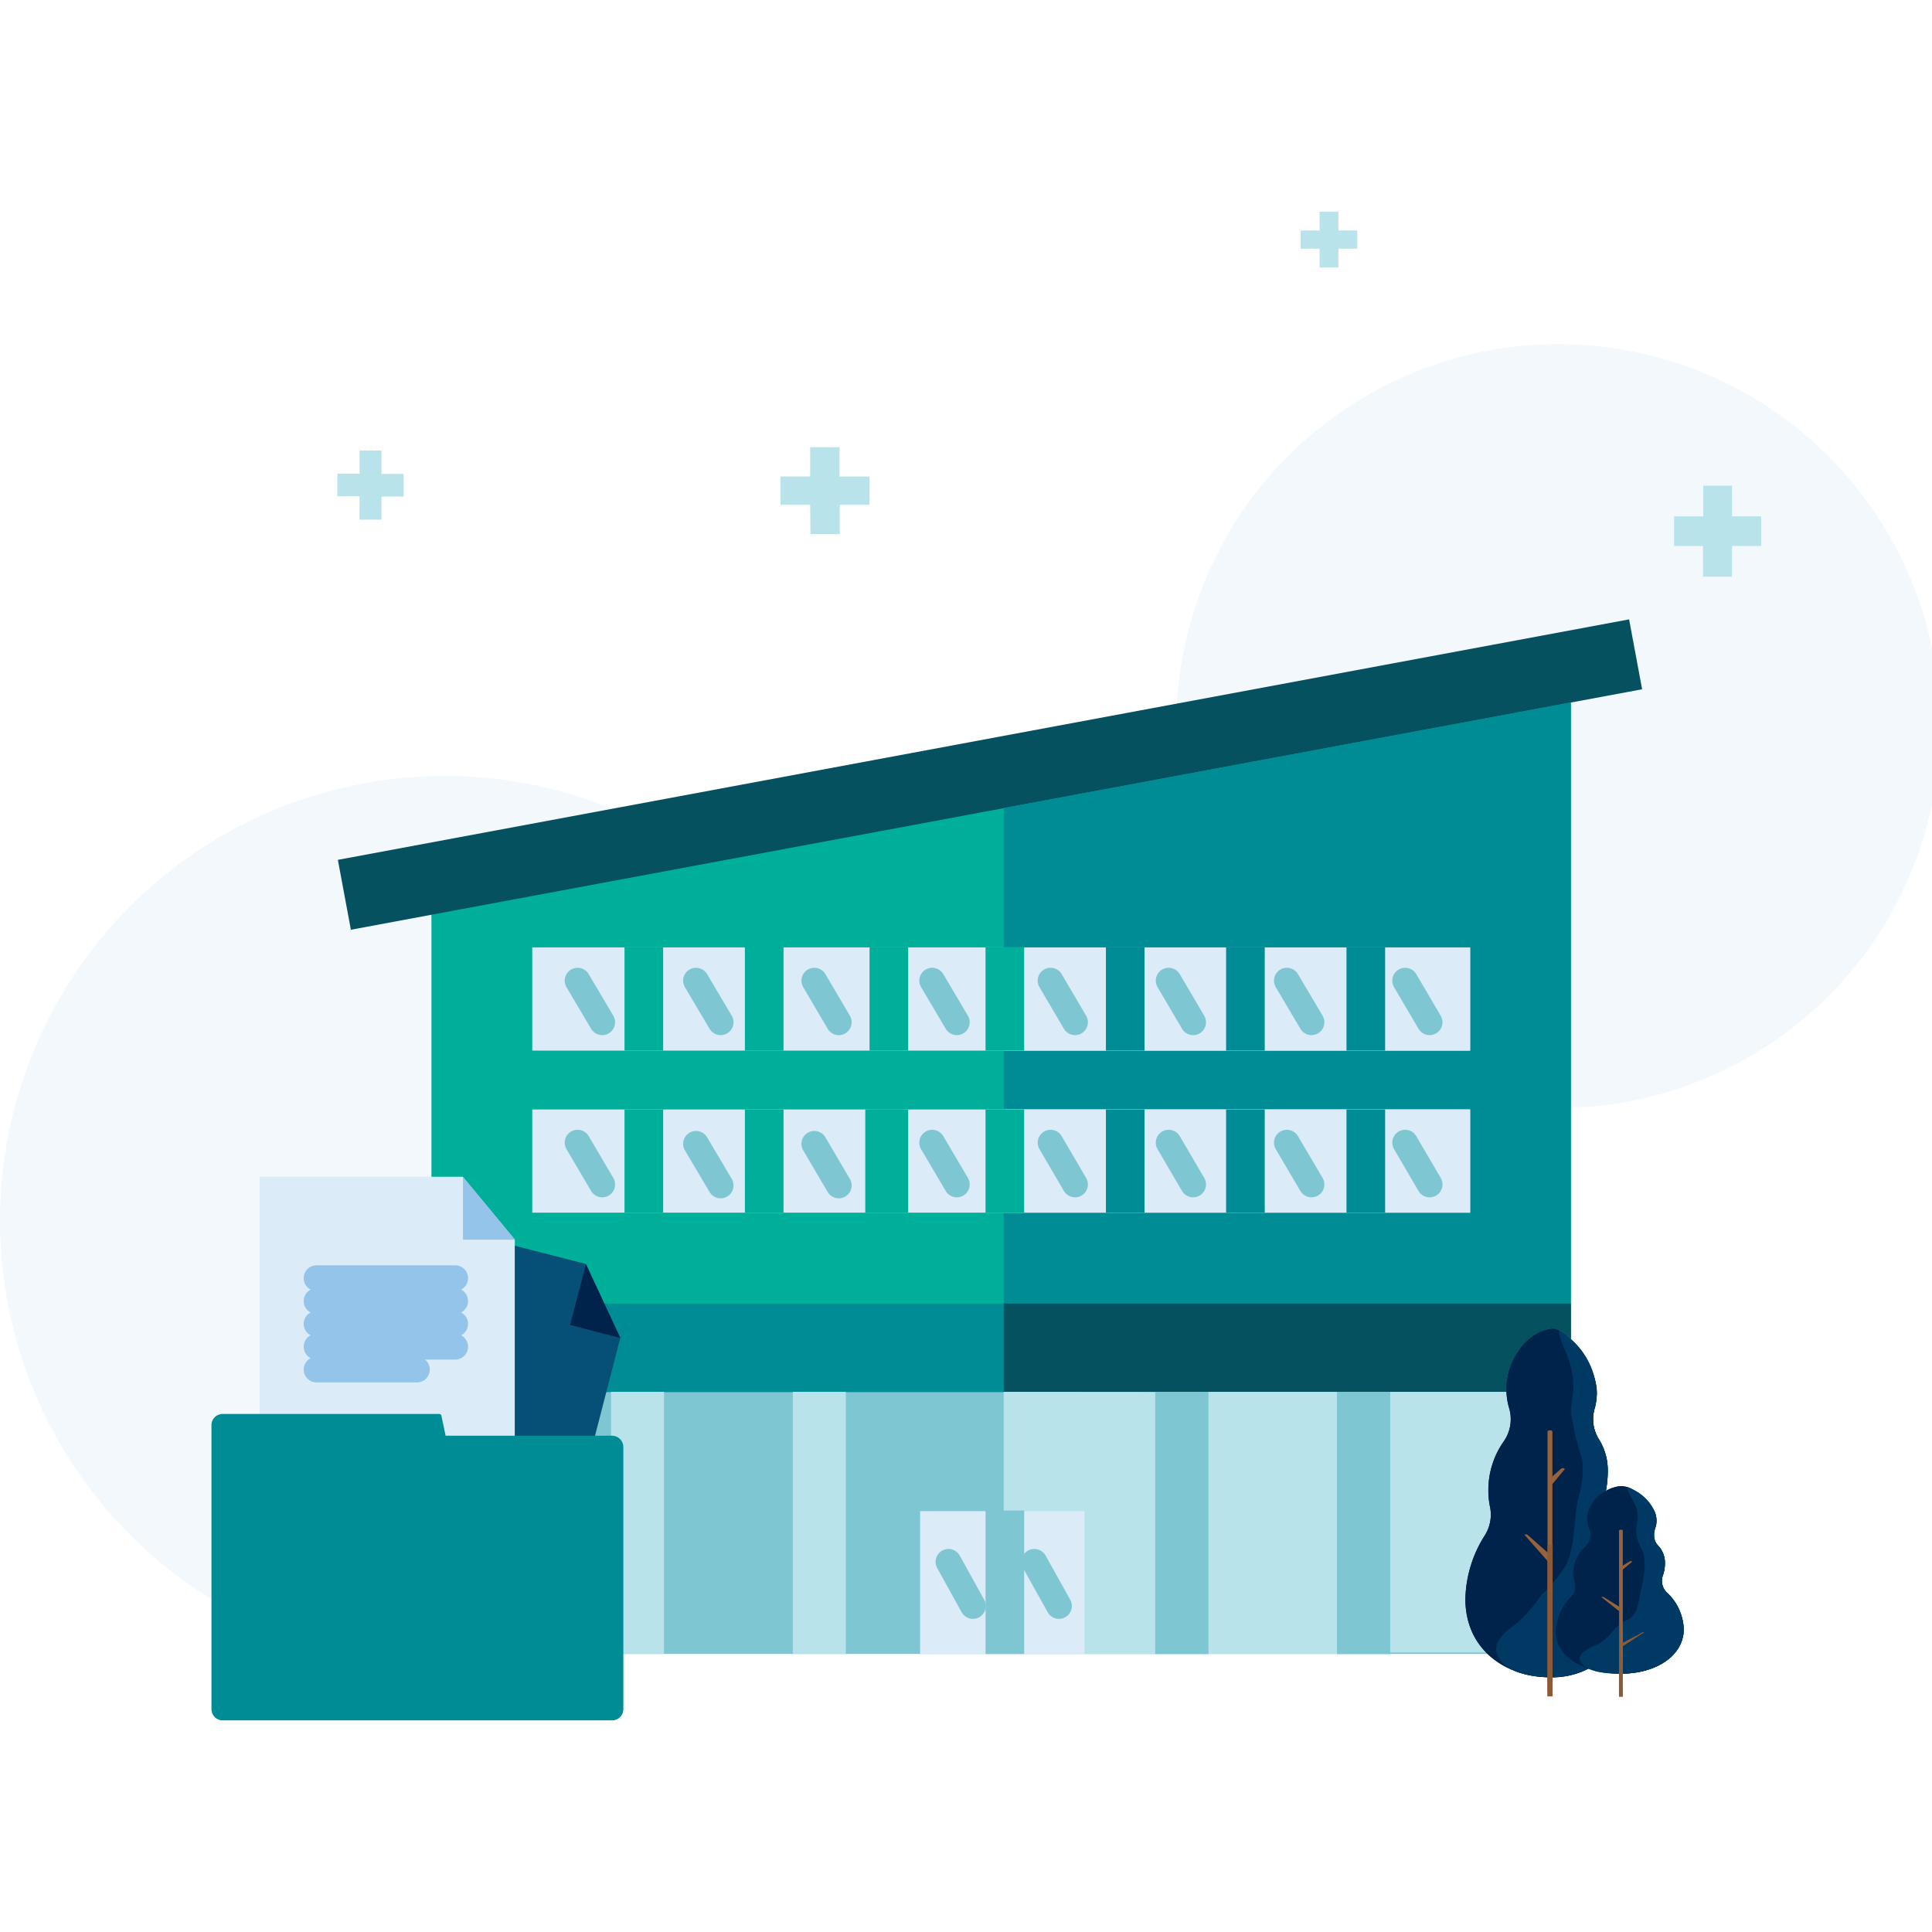 <svg xmlns="http://www.w3.org/2000/svg" xmlns:xlink="http://www.w3.org/1999/xlink" width="150" height="150" viewBox="0 0 150 150">
  <defs>
    <clipPath id="clip-paper-business-teal">
      <rect width="150" height="150"/>
    </clipPath>
  </defs>
  <g id="paper-business-teal" clip-path="url(#clip-paper-business-teal)">
    <g id="Group_11422" data-name="Group 11422" transform="translate(-37.69 16.433)">
      <g id="Group_11291" data-name="Group 11291" transform="translate(37.69)">
        <g id="Group_11290" data-name="Group 11290">
          <g id="Group_11285" data-name="Group 11285">
            <circle id="Ellipse_468" data-name="Ellipse 468" cx="34.521" cy="34.521" r="34.521" transform="translate(0 43.813)" fill="#deedf5" opacity="0.4"/>
            <rect id="Rectangle_2514" data-name="Rectangle 2514" width="88.451" height="20.352" transform="translate(33.496 91.628)" fill="#7fc6d3"/>
            <circle id="Ellipse_468-2" data-name="Ellipse 468-2" cx="29.655" cy="29.655" r="29.655" transform="translate(91.321 10.288)" fill="#deedf5" opacity="0.4"/>
            <path id="Path_2996" data-name="Path 2996" d="M106.32,129.977V89.58l88.441-14.7v55.1Z" transform="translate(-72.824 -38.334)" fill="#00af9a"/>
            <rect id="Rectangle_2513" data-name="Rectangle 2513" width="101.975" height="5.52" transform="translate(26.232 50.326) rotate(-10.55)" fill="#06515f"/>
            <rect id="Rectangle_2521" data-name="Rectangle 2521" width="88.451" height="6.867" transform="translate(33.496 84.776)" fill="#008c95"/>
            <path id="Path_2997" data-name="Path 2997" d="M197.36,97.089h36.209V105.1H197.36v4.568h36.209v8.014H197.36v7.057H241.4V78.06l-44.038,8.2Z" transform="translate(-119.431 -39.962)" fill="#008c95"/>
            <rect id="Rectangle_2523" data-name="Rectangle 2523" width="9.927" height="20.235" transform="translate(107.91 91.628)" fill="#b8e3eb"/>
            <rect id="Rectangle_2526" data-name="Rectangle 2526" width="4.114" height="19.259" transform="translate(117.852 91.628)" fill="#00af9a"/>
            <path id="Path_2999" data-name="Path 2999" d="M197.36,180.547H241.4V173.69H197.36Z" transform="translate(-119.431 -88.919)" fill="#06515f"/>
            <path id="Path_3001" data-name="Path 3001" d="M245.176,150.829V142.82H235.81v8.009Zm-4.217-2.186-1.913-3.246Z" transform="translate(-139.115 -73.115)" fill="#dcebf8"/>
            <path id="Path_3002" data-name="Path 3002" d="M226.006,150.829V142.82H216.66v8.009Zm-4.061-2.186-1.908-3.246Z" transform="translate(-129.312 -73.115)" fill="#dcebf8"/>
            <path id="Path_3003" data-name="Path 3003" d="M206.886,150.829V142.82H197.54v8.009Zm-3.9-2.186-1.913-3.246Z" transform="translate(-119.524 -73.115)" fill="#dcebf8"/>
            <path id="Path_3004" data-name="Path 3004" d="M263.077,150.829V142.82H255v8.009Zm-3.143-2.186-1.913-3.246Z" transform="translate(-148.94 -73.115)" fill="#dcebf8"/>
            <path id="Path_3005" data-name="Path 3005" d="M206.886,125.059V117.05H197.54v8.009Zm-3.9-2.2-1.913-3.246Z" transform="translate(-119.524 -59.923)" fill="#dcebf8"/>
            <path id="Path_3006" data-name="Path 3006" d="M226.006,125.059V117.05H216.66v8.009Zm-4.061-2.177-1.913-3.246Z" transform="translate(-129.312 -59.923)" fill="#dcebf8"/>
            <path id="Path_3007" data-name="Path 3007" d="M245.176,125.059V117.05H235.81v8.009Zm-4.236-2.177-1.913-3.246Z" transform="translate(-139.115 -59.923)" fill="#dcebf8"/>
            <path id="Path_3008" data-name="Path 3008" d="M263.077,125.059V117.05H255v8.009Zm-3.143-2.177-1.913-3.246Z" transform="translate(-148.94 -59.923)" fill="#dcebf8"/>
            <rect id="Rectangle_2515" data-name="Rectangle 2515" width="4.114" height="20.352" transform="translate(61.554 91.628)" fill="#b8e3eb"/>
            <rect id="Rectangle_2516" data-name="Rectangle 2516" width="4.114" height="20.352" transform="translate(47.439 91.628)" fill="#b8e3eb"/>
            <rect id="Rectangle_2517" data-name="Rectangle 2517" width="4.114" height="20.352" transform="translate(89.696 91.628)" fill="#7fc6d3"/>
            <rect id="Rectangle_2518" data-name="Rectangle 2518" width="4.114" height="20.352" transform="translate(103.81 91.628)" fill="#7fc6d3"/>
            <rect id="Rectangle_2519" data-name="Rectangle 2519" width="4.114" height="20.352" transform="translate(117.852 91.628)" fill="#00af9a"/>
            <rect id="Rectangle_2520" data-name="Rectangle 2520" width="12.768" height="11.089" transform="translate(71.437 100.892)" fill="#dcebf8"/>
            <line id="Line_351" data-name="Line 351" x2="1.899" y2="3.431" transform="translate(73.639 104.826)" fill="none" stroke="#7fc6d3" stroke-linecap="round" stroke-linejoin="round" stroke-width="2"/>
            <line id="Line_352" data-name="Line 352" x2="1.913" y2="3.431" transform="translate(79.349 104.826)" fill="none" stroke="#94c4ea" stroke-linecap="round" stroke-linejoin="round" stroke-width="2"/>
            <rect id="Rectangle_2522" data-name="Rectangle 2522" width="10" height="20.352" transform="translate(93.81 91.628)" fill="#b8e3eb"/>
            <path id="Path_2998" data-name="Path 2998" d="M197.36,187.74v9.273h6.286V208.1h5.481V187.75Z" transform="translate(-119.431 -96.112)" fill="#b8e3eb"/>
            <rect id="Rectangle_2524" data-name="Rectangle 2524" width="4.114" height="20.352" transform="translate(89.696 91.628)" fill="#7fc6d3"/>
            <rect id="Rectangle_2525" data-name="Rectangle 2525" width="4.114" height="20.352" transform="translate(103.81 91.628)" fill="#7fc6d3"/>
            <path id="Path_3000" data-name="Path 3000" d="M197.36,206.72v11.089h6.286V206.72Zm2.186,3.934,1.913,3.416Z" transform="translate(-119.431 -105.828)" fill="#dcebf8"/>
            <line id="Line_353" data-name="Line 353" y1="11.133" transform="translate(78.016 100.848)" fill="none" stroke="#7fc6d3" stroke-miterlimit="10" stroke-width="3"/>
            <line id="Line_354" data-name="Line 354" x2="1.913" y2="3.431" transform="translate(80.305 104.826)" fill="none" stroke="#7fc6d3" stroke-linecap="round" stroke-linejoin="round" stroke-width="2"/>
            <rect id="Rectangle_2527" data-name="Rectangle 2527" width="72.819" height="8.014" transform="translate(41.324 57.123)" fill="#dcebf8"/>
            <line id="Line_358" data-name="Line 358" y1="8.014" transform="translate(78.016 57.123)" fill="none" stroke="#00af9a" stroke-miterlimit="10" stroke-width="3"/>
            <line id="Line_358-2" data-name="Line 358-2" y1="8.014" transform="translate(69.012 57.123)" fill="none" stroke="#00af9a" stroke-miterlimit="10" stroke-width="3"/>
            <line id="Line_359" data-name="Line 359" y1="8.014" transform="translate(87.363 57.123)" fill="none" stroke="#008c95" stroke-miterlimit="10" stroke-width="3"/>
            <line id="Line_360" data-name="Line 360" y1="8.014" transform="translate(96.695 57.123)" fill="none" stroke="#008c95" stroke-miterlimit="10" stroke-width="3"/>
            <line id="Line_361" data-name="Line 361" y1="8.014" transform="translate(106.041 57.123)" fill="none" stroke="#008c95" stroke-miterlimit="10" stroke-width="3"/>
            <line id="Line_365" data-name="Line 365" x2="1.913" y2="3.231" transform="translate(72.374 59.704)" fill="none" stroke="#7fc6d3" stroke-linecap="round" stroke-linejoin="round" stroke-width="2"/>
            <line id="Line_365-2" data-name="Line 365-2" x2="1.913" y2="3.231" transform="translate(54.038 59.704)" fill="none" stroke="#7fc6d3" stroke-linecap="round" stroke-linejoin="round" stroke-width="2"/>
            <line id="Line_366" data-name="Line 366" x2="1.899" y2="3.231" transform="translate(81.565 59.704)" fill="none" stroke="#7fc6d3" stroke-linecap="round" stroke-linejoin="round" stroke-width="2"/>
            <line id="Line_366-2" data-name="Line 366-2" x2="1.899" y2="3.231" transform="translate(63.223 59.704)" fill="none" stroke="#7fc6d3" stroke-linecap="round" stroke-linejoin="round" stroke-width="2"/>
            <line id="Line_367" data-name="Line 367" x2="1.899" y2="3.231" transform="translate(90.735 59.704)" fill="none" stroke="#7fc6d3" stroke-linecap="round" stroke-linejoin="round" stroke-width="2"/>
            <line id="Line_368" data-name="Line 368" x2="1.913" y2="3.231" transform="translate(99.911 59.704)" fill="none" stroke="#7fc6d3" stroke-linecap="round" stroke-linejoin="round" stroke-width="2"/>
            <line id="Line_369" data-name="Line 369" x2="1.899" y2="3.231" transform="translate(109.096 59.704)" fill="none" stroke="#7fc6d3" stroke-linecap="round" stroke-linejoin="round" stroke-width="2"/>
            <rect id="Rectangle_2528" data-name="Rectangle 2528" width="72.819" height="8.014" transform="translate(41.324 69.705)" fill="#dcebf8"/>
            <line id="Line_373" data-name="Line 373" y1="8.014" transform="translate(78.016 69.705)" fill="none" stroke="#00af9a" stroke-miterlimit="10" stroke-width="3"/>
            <line id="Line_373-2" data-name="Line 373-2" y1="8.014" transform="translate(69.012 69.705)" fill="none" stroke="#00af9a" stroke-miterlimit="10" stroke-width="3"/>
            <line id="Line_374" data-name="Line 374" y1="8.014" transform="translate(87.363 69.705)" fill="none" stroke="#008c95" stroke-miterlimit="10" stroke-width="3"/>
            <line id="Line_375" data-name="Line 375" y1="8.014" transform="translate(96.695 69.705)" fill="none" stroke="#008c95" stroke-miterlimit="10" stroke-width="3"/>
            <line id="Line_376" data-name="Line 376" y1="8.014" transform="translate(106.041 69.705)" fill="none" stroke="#008c95" stroke-miterlimit="10" stroke-width="3"/>
            <line id="Line_380" data-name="Line 380" x2="1.913" y2="3.246" transform="translate(72.374 72.282)" fill="none" stroke="#7fc6d3" stroke-linecap="round" stroke-linejoin="round" stroke-width="2"/>
            <line id="Line_381" data-name="Line 381" x2="1.899" y2="3.246" transform="translate(81.565 72.282)" fill="none" stroke="#7fc6d3" stroke-linecap="round" stroke-linejoin="round" stroke-width="2"/>
            <line id="Line_382" data-name="Line 382" x2="1.899" y2="3.246" transform="translate(90.735 72.282)" fill="none" stroke="#7fc6d3" stroke-linecap="round" stroke-linejoin="round" stroke-width="2"/>
            <line id="Line_383" data-name="Line 383" x2="1.913" y2="3.246" transform="translate(99.911 72.282)" fill="none" stroke="#7fc6d3" stroke-linecap="round" stroke-linejoin="round" stroke-width="2"/>
            <line id="Line_384" data-name="Line 384" x2="1.899" y2="3.246" transform="translate(109.096 72.282)" fill="none" stroke="#7fc6d3" stroke-linecap="round" stroke-linejoin="round" stroke-width="2"/>
            <g id="Group_11296" data-name="Group 11296" transform="translate(23.954 94.967)">
              <circle id="Ellipse_447-2" data-name="Ellipse 447-2" cx="6.52" cy="6.52" r="6.52" transform="translate(6.086)" fill="#257bc0"/>
              <line id="Line_399-2" data-name="Line 399-2" y2="12.172" transform="translate(12.607 4.056)" fill="none" stroke="#0c2940" stroke-linecap="round" stroke-linejoin="round" stroke-width="5"/>
              <line id="Line_400-2" data-name="Line 400-2" x2="2.391" y2="2.967" transform="translate(10.215 5.291)" fill="none" stroke="#0c2940" stroke-linecap="round" stroke-linejoin="round" stroke-width="5"/>
              <line id="Line_401-2" data-name="Line 401-2" x1="3.045" y2="4.461" transform="translate(12.748 6.52)" fill="none" stroke="#0c2940" stroke-linecap="round" stroke-linejoin="round" stroke-width="5"/>
              <circle id="Ellipse_448-2" data-name="Ellipse 448-2" cx="5.579" cy="5.579" r="5.579" transform="translate(0 3.011)" fill="#6aace2"/>
              <line id="Line_402-2" data-name="Line 402-2" y2="9.737" transform="translate(5.579 6.491)" fill="none" stroke="#0c2940" stroke-linecap="round" stroke-linejoin="round" stroke-width="5"/>
              <line id="Line_403-2" data-name="Line 403-2" x2="2.06" y2="2.548" transform="translate(3.519 7.536)" fill="none" stroke="#0c2940" stroke-linecap="round" stroke-linejoin="round" stroke-width="5"/>
              <line id="Line_404-2" data-name="Line 404-2" x1="2.606" y2="3.812" transform="translate(5.696 8.59)" fill="none" stroke="#0c2940" stroke-linecap="round" stroke-linejoin="round" stroke-width="5"/>
            </g>
            <path id="Path_5213" data-name="Path 5213" d="M244.6,1.464h1.464V0h1.464V1.464h1.464v1.41h-1.464V4.339h-1.464V2.875H244.6" transform="translate(-143.615)" fill="#b8e3eb"/>
            <path id="Path_5212" data-name="Path 5212" d="M306.245,48.275H304v-2.3h2.265V43.59h2.23v2.382h2.265v2.3H308.5v2.382h-2.25Z" transform="translate(-174.025 -22.315)" fill="#b8e3eb"/>
            <path id="Path_5212-2" data-name="Path 5212-2" d="M93.078,41.553H91.35V39.8h1.728V38h1.7v1.816H96.5v1.752H94.776v1.8h-1.7Z" transform="translate(-65.161 -19.454)" fill="#b8e3eb"/>
            <path id="Path_5215" data-name="Path 5215" d="M164.149,41.941H161.84v-2.2h2.309V37.47h2.274v2.274h2.328v2.2h-2.309v2.274h-2.274Z" transform="translate(-101.247 -19.182)" fill="#b8e3eb"/>
            <line id="Line_365-3" data-name="Line 365-3" x2="1.913" y2="3.231" transform="translate(54.038 72.374)" fill="none" stroke="#7fc6d3" stroke-linecap="round" stroke-linejoin="round" stroke-width="2"/>
            <line id="Line_366-3" data-name="Line 366-3" x2="1.899" y2="3.231" transform="translate(63.223 72.374)" fill="none" stroke="#7fc6d3" stroke-linecap="round" stroke-linejoin="round" stroke-width="2"/>
            <g id="Group_11395" data-name="Group 11395" transform="translate(113.772 86.745)">
              <g id="Group_11297" data-name="Group 11297" transform="translate(0)">
                <path id="Path_10318" data-name="Path 10318" d="M81.828,200.663l-.1-.433,2.224-1.66.025.029a.076.076,0,0,1,0,.106h0Z" transform="translate(-74.225 -177.542)" fill="#8c5a37"/>
                <path id="Path_10319" data-name="Path 10319" d="M74.027,161.385a6.171,6.171,0,0,1-6.311,6.457c-3.4,0-6.606-2.086-6.606-6.085a9.55,9.55,0,0,1,1.5-4.921,3.017,3.017,0,0,0,.415-2.22,6.074,6.074,0,0,1-.131-1.281,6.551,6.551,0,0,1,1.168-3.771,3.017,3.017,0,0,0,.448-2.61,5.227,5.227,0,0,1-.215-1.481c0-2.22,1.576-4.5,3.556-4.677,1.03-.095,3.465,2.737,3.465,4.957a4.583,4.583,0,0,1-.167,1.219,2.974,2.974,0,0,0,.342,2.435,4.5,4.5,0,0,1,.666,2.522,7.8,7.8,0,0,1-.226,1.82,3.05,3.05,0,0,0,.455,2.464,9.274,9.274,0,0,1,1.645,5.172Z" transform="translate(-61.11 -140.794)" fill="#00234b"/>
                <path id="Path_10320" data-name="Path 10320" d="M78.179,161.636a6.17,6.17,0,0,1-6.307,6.457c-1.281,0-3.276-.266-4-1.492-.684-1.125.528-2.067,1.35-2.65a11.136,11.136,0,0,0,1.933-2.206,14.184,14.184,0,0,0,1.882-2.249c.812-1.529.626-3.563.986-5.234a7.36,7.36,0,0,0,.331-3.035,26.714,26.714,0,0,1-.874-3.589c-.04-.728.182-1.409.186-2.129a6.963,6.963,0,0,0-.466-2.344c-.055-.149-.837-1.914-.63-1.954.04,0,.073.029.164.08s.124.091.193.135a5.89,5.89,0,0,1,2.548,4.582,4.441,4.441,0,0,1-.167,1.219,2.952,2.952,0,0,0,.364,2.431,4.542,4.542,0,0,1,.662,2.526A7.607,7.607,0,0,1,76.1,154a3.039,3.039,0,0,0,.419,2.453A9.259,9.259,0,0,1,78.179,161.636Z" transform="translate(-65.28 -141.058)" fill="#04828f"/>
                <path id="Path_10321" data-name="Path 10321" d="M75.61,186.778l-1.86-2.118h0a.171.171,0,0,1,.233,0l1.729,1.525Z" transform="translate(-69.15 -168.665)" fill="#98623d"/>
                <path id="Path_10322" data-name="Path 10322" d="M79.182,171.8,79,171.349l.9-.8a.215.215,0,0,1,.3,0h.018Z" transform="translate(-72.489 -159.681)" fill="#98623d"/>
                <path id="Path_10323" data-name="Path 10323" d="M79.012,198.486H78.63V186.8s0-.022.036-.029l.364-.116Z" transform="translate(-72.253 -169.96)" fill="#8c5a37"/>
                <path id="Path_10324" data-name="Path 10324" d="M90.313,185.433c0,2.155-2.249,3.476-4.848,3.476s-5.1-1.121-5.1-3.276a4.12,4.12,0,0,1,1.15-2.65,1.227,1.227,0,0,0,.317-1.194,2.311,2.311,0,0,1-.1-.688,2.861,2.861,0,0,1,.9-2.031,1.245,1.245,0,0,0,.342-1.4,2.017,2.017,0,0,1-.164-.8,2.519,2.519,0,0,1,1.172-1.976,3.115,3.115,0,0,1,1.128-.5,1.7,1.7,0,0,1,1.183.186,4.273,4.273,0,0,1,1.616,1.532,1.6,1.6,0,0,1,.164,1.561,1.2,1.2,0,0,0,.266,1.31,1.911,1.911,0,0,1,.51,1.358,2.883,2.883,0,0,1-.171.975,1.252,1.252,0,0,0,.364,1.325,4.069,4.069,0,0,1,1.267,2.788Z" transform="translate(-73.36 -162.145)" fill="#00234b"/>
                <path id="Path_10325" data-name="Path 10325" d="M93.576,185.581c0,2.155-2.249,3.476-4.848,3.476-.881,0-2.344-.04-3.014-.728-.768-.8.728-1.328,1.252-1.594.892-.455,1.278-1.474,2.184-1.838.681-.269.874-1.055.983-1.7.215-1.259.7-2.577.186-3.8a3.355,3.355,0,0,1-.433-1.361c.033-.8.273-1.394-.1-2.136-.058-.109-.692-1.23-.593-1.3.036-.025.149.036.328.116a3.469,3.469,0,0,1,1.82,1.8c.338.91-.47,1.845.262,2.631a1.914,1.914,0,0,1,.513,1.358,2.955,2.955,0,0,1-.175.972A1.256,1.256,0,0,0,92.3,182.8a4.069,4.069,0,0,1,1.274,2.781Z" transform="translate(-76.622 -162.292)" fill="#009ba2"/>
                <path id="Path_10326" data-name="Path 10326" d="M94.029,196.5h0c-.084,0-.149-.033-.149-.069V183.689c0-.04.066-.069.149-.069h0c.08,0,.146.029.146.069v12.739C94.175,196.5,94.109,196.5,94.029,196.5Z" transform="translate(-81.953 -168.033)" fill="#98623d"/>
                <path id="Path_10327" data-name="Path 10327" d="M94.5,206.555l-.073-.233,1.707-.892h.022a.04.04,0,0,1,0,.047h0Z" transform="translate(-82.303 -181.905)" fill="#8c5a37"/>
                <path id="Path_10328" data-name="Path 10328" d="M91.56,199.093l-1.43-1.136h0a.175.175,0,0,1,.178,0l1.328.823Z" transform="translate(-79.568 -177.136)" fill="#98623d"/>
                <path id="Path_10329" data-name="Path 10329" d="M94.321,191.025l-.131-.24.692-.429a.226.226,0,0,1,.229,0h0Z" transform="translate(-82.15 -172.297)" fill="#98623d"/>
                <path id="Path_10330" data-name="Path 10330" d="M94.175,206.149H93.88V198.67h.029Z" transform="translate(-81.953 -177.605)" fill="#8c5a37"/>
                <path id="Path_10331" data-name="Path 10331" d="M81.828,200.663l-.1-.433,2.224-1.66.025.029a.076.076,0,0,1,0,.106h0Z" transform="translate(-74.225 -177.542)" fill="#8c5a37"/>
                <path id="Path_10332" data-name="Path 10332" d="M74.027,161.385a6.171,6.171,0,0,1-6.311,6.457c-3.4,0-6.606-2.086-6.606-6.085a9.55,9.55,0,0,1,1.5-4.921,3.017,3.017,0,0,0,.415-2.22,6.074,6.074,0,0,1-.131-1.281,6.551,6.551,0,0,1,1.168-3.771,3.017,3.017,0,0,0,.448-2.61,5.227,5.227,0,0,1-.215-1.481c0-2.22,1.576-4.5,3.556-4.677,1.03-.095,3.465,2.737,3.465,4.957a4.583,4.583,0,0,1-.167,1.219,2.974,2.974,0,0,0,.342,2.435,4.5,4.5,0,0,1,.666,2.522,7.8,7.8,0,0,1-.226,1.82,3.05,3.05,0,0,0,.455,2.464,9.274,9.274,0,0,1,1.645,5.172Z" transform="translate(-61.11 -140.794)" fill="#00234b"/>
                <path id="Path_10333" data-name="Path 10333" d="M78.179,161.636a6.17,6.17,0,0,1-6.307,6.457c-1.281,0-3.276-.266-4-1.492-.684-1.125.528-2.067,1.35-2.65a11.136,11.136,0,0,0,1.933-2.206,14.184,14.184,0,0,0,1.882-2.249c.812-1.529.626-3.563.986-5.234a7.36,7.36,0,0,0,.331-3.035,26.714,26.714,0,0,1-.874-3.589c-.04-.728.182-1.409.186-2.129a6.963,6.963,0,0,0-.466-2.344c-.055-.149-.837-1.914-.63-1.954.04,0,.073.029.164.08s.124.091.193.135a5.89,5.89,0,0,1,2.548,4.582,4.441,4.441,0,0,1-.167,1.219,2.952,2.952,0,0,0,.364,2.431,4.542,4.542,0,0,1,.662,2.526A7.607,7.607,0,0,1,76.1,154a3.039,3.039,0,0,0,.419,2.453A9.259,9.259,0,0,1,78.179,161.636Z" transform="translate(-65.28 -141.058)" fill="#003964"/>
                <path id="Path_10334" data-name="Path 10334" d="M78.823,182.844h0c-.109,0-.193-.051-.193-.113V162.513c0-.062.084-.113.193-.113h0c.106,0,.189.051.189.113v20.218C79.012,182.793,78.928,182.844,78.823,182.844Z" transform="translate(-72.253 -154.536)" fill="#98623d"/>
                <path id="Path_10335" data-name="Path 10335" d="M75.61,186.778l-1.86-2.118h0a.171.171,0,0,1,.233,0l1.729,1.525Z" transform="translate(-69.15 -168.665)" fill="#98623d"/>
                <path id="Path_10336" data-name="Path 10336" d="M79.182,171.8,79,171.349l.9-.8a.215.215,0,0,1,.3,0h.018Z" transform="translate(-72.489 -159.681)" fill="#98623d"/>
                <path id="Path_10337" data-name="Path 10337" d="M79.012,198.486H78.63V186.8s0-.022.036-.029l.364-.116Z" transform="translate(-72.253 -169.96)" fill="#8c5a37"/>
                <path id="Path_10338" data-name="Path 10338" d="M90.313,185.433c0,2.155-2.249,3.476-4.848,3.476s-5.1-1.121-5.1-3.276a4.12,4.12,0,0,1,1.15-2.65,1.227,1.227,0,0,0,.317-1.194,2.311,2.311,0,0,1-.1-.688,2.861,2.861,0,0,1,.9-2.031,1.245,1.245,0,0,0,.342-1.4,2.017,2.017,0,0,1-.164-.8,2.519,2.519,0,0,1,1.172-1.976,3.115,3.115,0,0,1,1.128-.5,1.7,1.7,0,0,1,1.183.186,4.273,4.273,0,0,1,1.616,1.532,1.6,1.6,0,0,1,.164,1.561,1.2,1.2,0,0,0,.266,1.31,1.911,1.911,0,0,1,.51,1.358,2.883,2.883,0,0,1-.171.975,1.252,1.252,0,0,0,.364,1.325,4.069,4.069,0,0,1,1.267,2.788Z" transform="translate(-73.36 -162.145)" fill="#00234b"/>
                <path id="Path_10339" data-name="Path 10339" d="M93.576,185.581c0,2.155-2.249,3.476-4.848,3.476-.881,0-2.344-.04-3.014-.728-.768-.8.728-1.328,1.252-1.594.892-.455,1.278-1.474,2.184-1.838.681-.269.874-1.055.983-1.7.215-1.259.7-2.577.186-3.8a3.355,3.355,0,0,1-.433-1.361c.033-.8.273-1.394-.1-2.136-.058-.109-.692-1.23-.593-1.3.036-.025.149.036.328.116a3.469,3.469,0,0,1,1.82,1.8c.338.91-.47,1.845.262,2.631a1.914,1.914,0,0,1,.513,1.358,2.955,2.955,0,0,1-.175.972A1.256,1.256,0,0,0,92.3,182.8a4.069,4.069,0,0,1,1.274,2.781Z" transform="translate(-76.622 -162.292)" fill="#003964"/>
                <path id="Path_10340" data-name="Path 10340" d="M94.029,196.5h0c-.084,0-.149-.033-.149-.069V183.689c0-.04.066-.069.149-.069h0c.08,0,.146.029.146.069v12.739C94.175,196.5,94.109,196.5,94.029,196.5Z" transform="translate(-81.953 -168.033)" fill="#98623d"/>
                <path id="Path_10341" data-name="Path 10341" d="M94.5,206.555l-.073-.233,1.707-.892h.022a.04.04,0,0,1,0,.047h0Z" transform="translate(-82.303 -181.905)" fill="#8c5a37"/>
                <path id="Path_10342" data-name="Path 10342" d="M91.56,199.093l-1.43-1.136h0a.175.175,0,0,1,.178,0l1.328.823Z" transform="translate(-79.568 -177.136)" fill="#98623d"/>
                <path id="Path_10343" data-name="Path 10343" d="M94.321,191.025l-.131-.24.692-.429a.226.226,0,0,1,.229,0h0Z" transform="translate(-82.15 -172.297)" fill="#98623d"/>
                <path id="Path_10344" data-name="Path 10344" d="M94.175,206.149H93.88V198.67h.029Z" transform="translate(-81.953 -177.605)" fill="#8c5a37"/>
              </g>
            </g>
          </g>
          <g id="Group_11286" data-name="Group 11286" transform="translate(44.843 59.704)">
            <line id="Line_362" data-name="Line 362" x2="1.913" y2="3.231" transform="translate(0)" fill="none" stroke="#7fc6d3" stroke-linecap="round" stroke-linejoin="round" stroke-width="2"/>
            <line id="Line_377" data-name="Line 377" x2="1.913" y2="3.246" transform="translate(0 12.577)" fill="none" stroke="#7fc6d3" stroke-linecap="round" stroke-linejoin="round" stroke-width="2"/>
          </g>
        </g>
        <g id="Group_11289" data-name="Group 11289" transform="translate(49.987 57.03)">
          <g id="Group_11287" data-name="Group 11287" transform="translate(0 0.093)">
            <line id="Line_355" data-name="Line 355" y1="8.014" fill="none" stroke="#00af9a" stroke-miterlimit="10" stroke-width="3"/>
            <line id="Line_370" data-name="Line 370" y1="8.014" transform="translate(0 12.582)" fill="none" stroke="#00af9a" stroke-miterlimit="10" stroke-width="3"/>
          </g>
          <g id="Group_11288" data-name="Group 11288" transform="translate(9.346 12.675)">
            <line id="Line_371" data-name="Line 371" y1="8.014" fill="none" stroke="#00af9a" stroke-miterlimit="10" stroke-width="3"/>
          </g>
          <g id="Group_11418" data-name="Group 11418" transform="translate(9.346)">
            <line id="Line_371-2" data-name="Line 371-2" y1="8.112" fill="none" stroke="#00af9a" stroke-miterlimit="10" stroke-width="3"/>
          </g>
          <line id="Line_372" data-name="Line 372" y1="8.014" transform="translate(18.693 12.675)" fill="none" stroke="#00af9a" stroke-miterlimit="10" stroke-width="3"/>
        </g>
      </g>
      <g id="Group_7562" data-name="Group 7562" transform="translate(54.108 74.932)">
        <g id="Group_7561" data-name="Group 7561">
          <g id="Group_3053" data-name="Group 3053">
            <g id="Group_3050" data-name="Group 3050" transform="translate(7.331 2.841)">
              <path id="Path_1196" data-name="Path 1196" d="M102.383,161.815l5.71,1.464,2.67,5.725h0l-5.217,20.206-19.2-4.944,6.438-24.915,9.6,2.465" transform="translate(-86.35 -159.35)" fill="#064f76"/>
              <path id="Path_1197" data-name="Path 1197" d="M129.61,167.45l-1.23,4.71,3.9,1.015Z" transform="translate(-107.867 -163.497)" fill="#00234b"/>
            </g>
            <g id="Group_3051" data-name="Group 3051" transform="translate(3.743)">
              <path id="Path_1198" data-name="Path 1198" d="M88.908,153.53h5.857l4.041,4.881h0v20.884H79V153.53h9.908" transform="translate(-79 -153.53)" fill="#dcebf8"/>
              <path id="Path_1199" data-name="Path 1199" d="M111.34,153.53v4.881h4.041Z" transform="translate(-95.556 -153.53)" fill="#94c4ea"/>
            </g>
            <path id="Path_1200" data-name="Path 1200" d="M102.449,192.949H89.51l-.322-1.518a.171.171,0,0,0-.171-.171H72.189a.869.869,0,0,0-.859.849v22.06a.869.869,0,0,0,.859.879h30.26a.869.869,0,0,0,.859-.864V193.813a.883.883,0,0,0-.859-.864Z" transform="translate(-71.33 -172.845)" fill="#008c95"/>
            <g id="Group_3052" data-name="Group 3052" transform="translate(8.16 7.872)">
              <g id="Group_11421" data-name="Group 11421">
                <line id="Line_230" data-name="Line 230" x2="10.762" stroke-width="2" stroke="#94c4ea" stroke-linecap="round" stroke-linejoin="round" fill="none"/>
                <line id="Line_231" data-name="Line 231" x2="10.762" transform="translate(0 1.777)" fill="none" stroke="#94c4ea" stroke-linecap="round" stroke-linejoin="round" stroke-width="2"/>
                <line id="Line_232" data-name="Line 232" x2="10.762" transform="translate(0 3.548)" fill="none" stroke="#94c4ea" stroke-linecap="round" stroke-linejoin="round" stroke-width="2"/>
                <line id="Line_233" data-name="Line 233" x2="10.762" transform="translate(0 5.32)" fill="none" stroke="#94c4ea" stroke-linecap="round" stroke-linejoin="round" stroke-width="2"/>
                <line id="Line_234" data-name="Line 234" x2="7.789" transform="translate(0 7.096)" fill="none" stroke="#94c4ea" stroke-linecap="round" stroke-linejoin="round" stroke-width="2"/>
              </g>
            </g>
          </g>
        </g>
      </g>
    </g>
  </g>
</svg>
